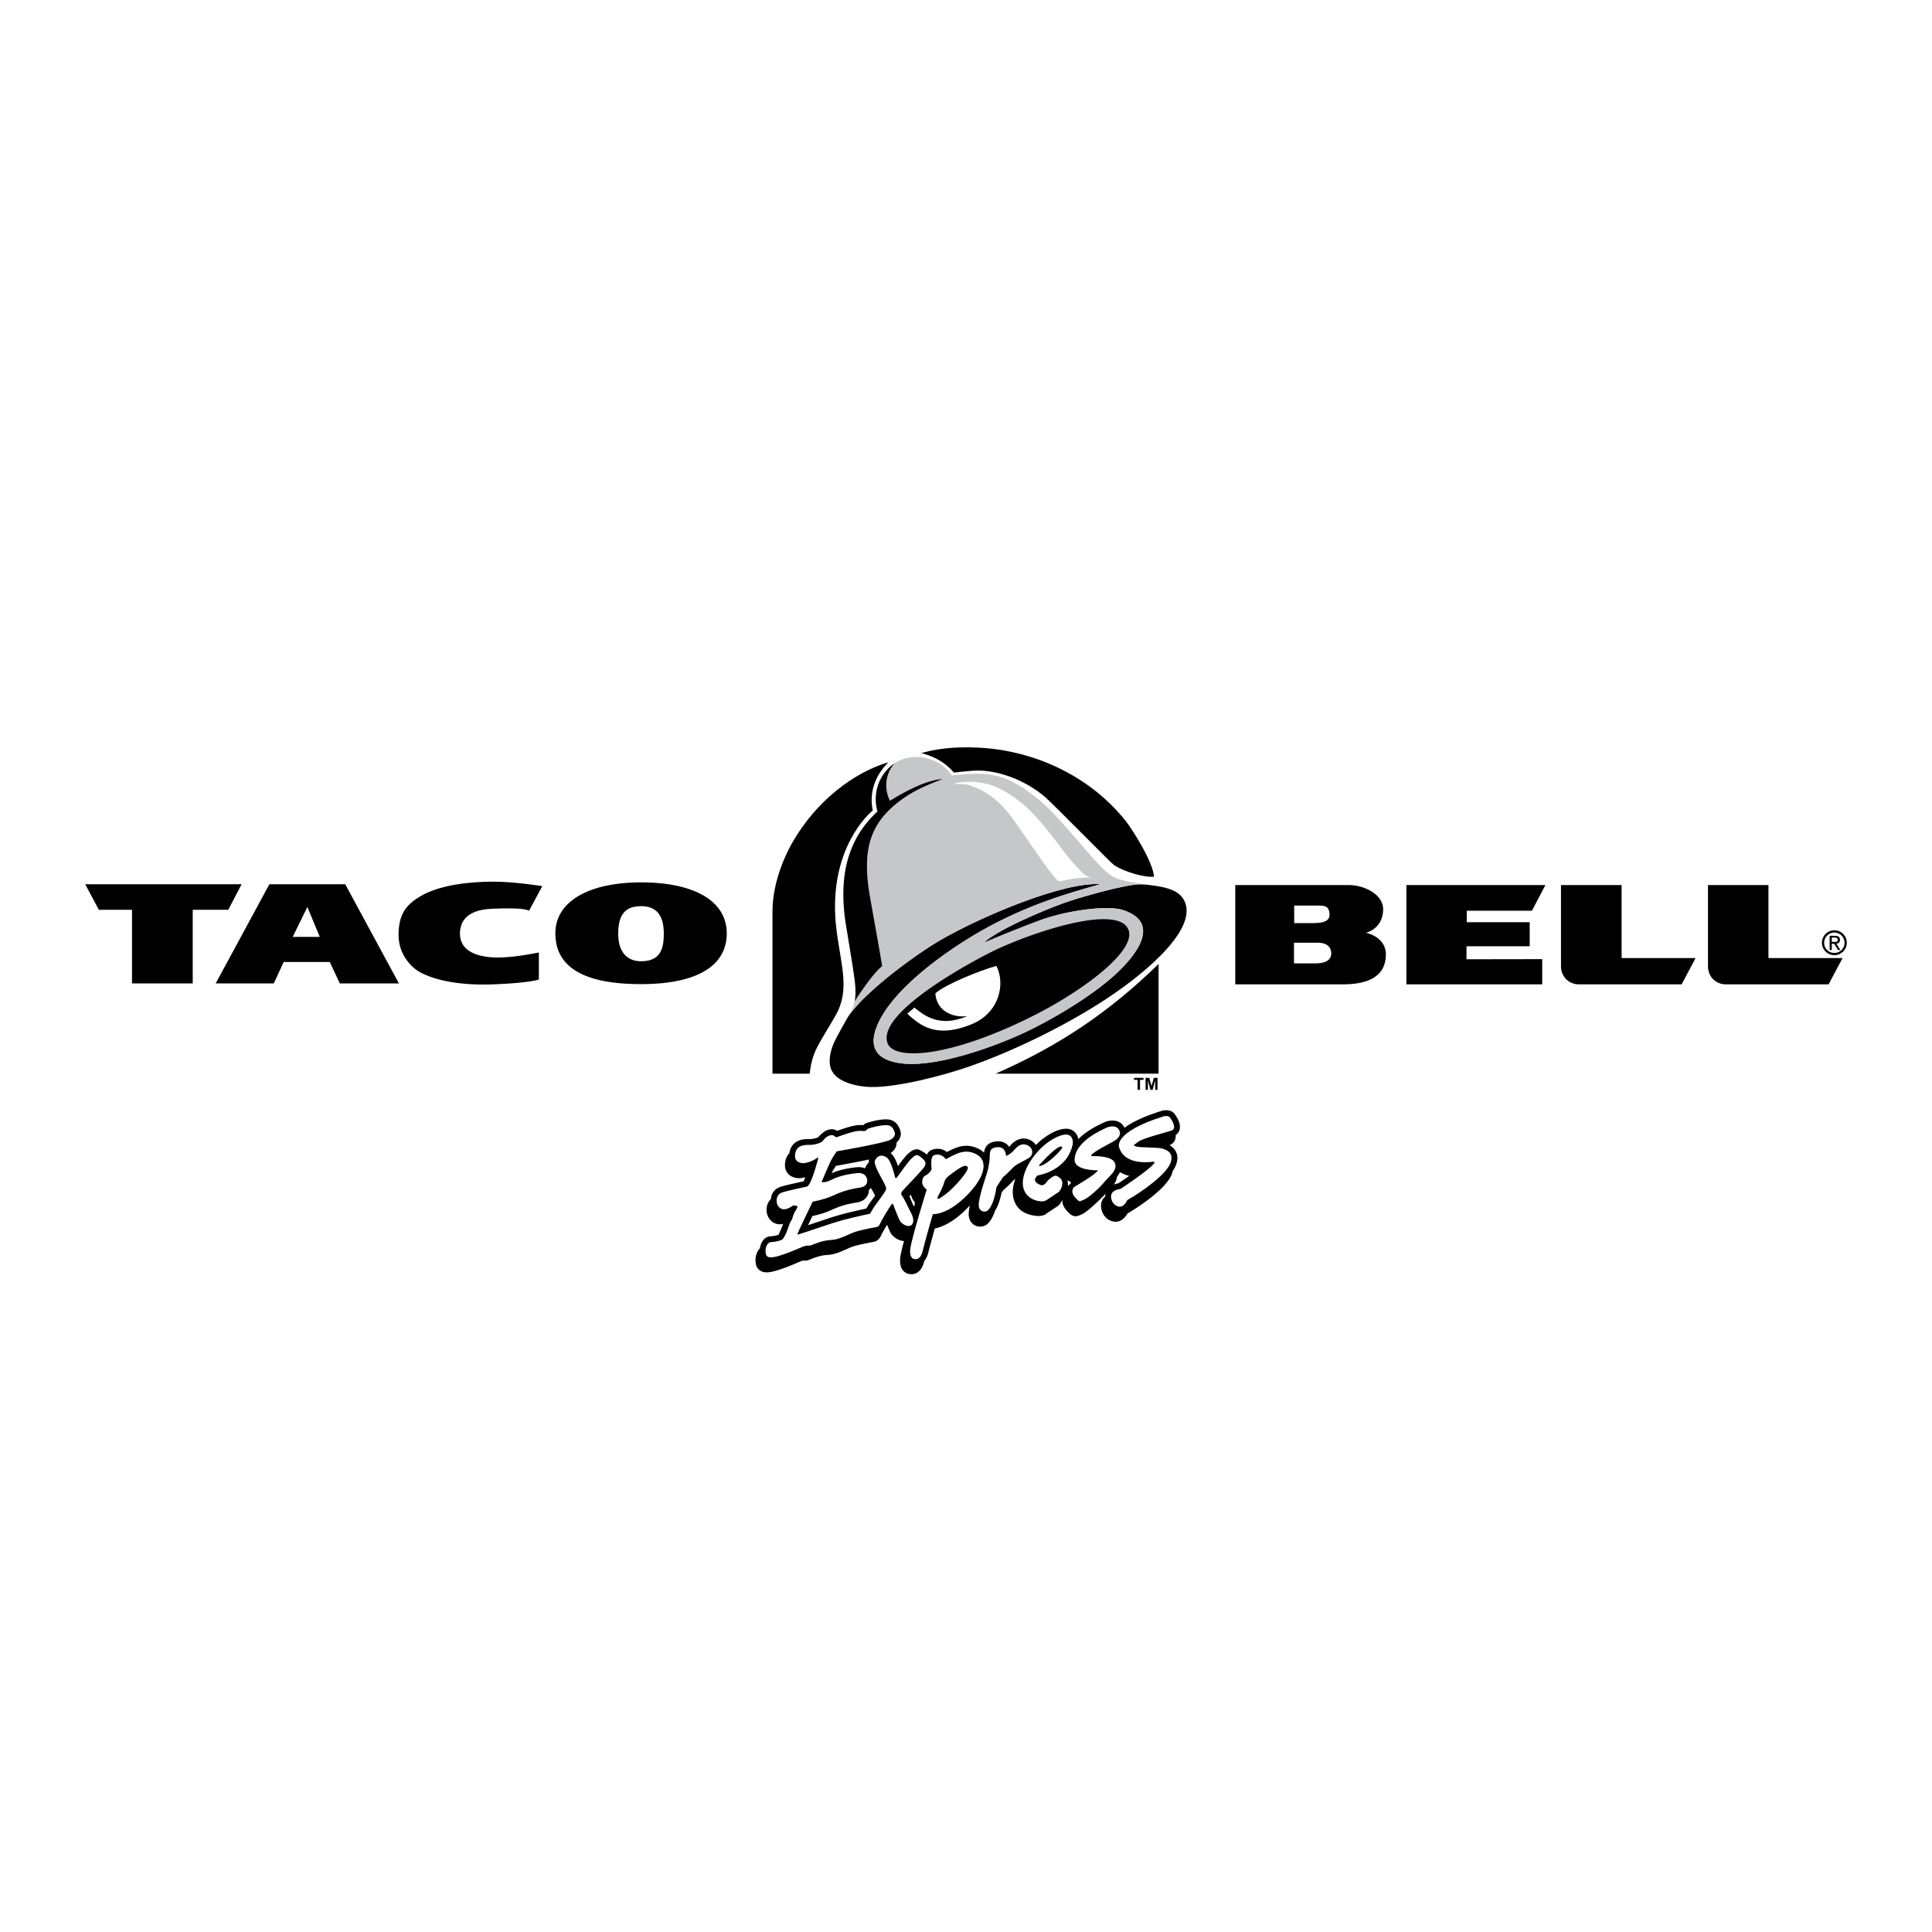 <svg xmlns="http://www.w3.org/2000/svg" width="2500" height="2500" viewBox="0 0 192.756 192.756"><g fill-rule="evenodd" clip-rule="evenodd"><path fill="#fff" d="M0 0h192.756v192.756H0V0z"/><path d="M93.596 93.926c-2.083 1.235-6.871 4.648-8.837 7.294-.248.344-1.454 2.529-1.607 2.924-.278.693-.534 1.688-.256 2.471.482 1.373 2.631 1.791 3.903 1.834 2.653.08 7.28-1.141 9.809-2.01 4.809-1.666 10.605-4.553 14.721-7.426 1.754-1.221 8.295-5.994 6.855-9.1-.432-.906-1.359-1.235-2.354-1.44-.621-.124-1.637-.249-2.047-.249-1.506 0-6.189 1.338-7.682 1.886-1.754.629-6.52 2.595-7.945 3.955.988-.446 4.525-1.872 5.84-2.332 2.58-.899 6.484-1.447 8.055-.935 4.225 1.396.562 5.087-.232 5.905-2.377 2.398-6.916 5.125-10.176 6.578-1.621.732-9.786 4.145-13.346 2.354-1.111-.57-1.389-1.6-.906-2.982 1.337-3.865 7.28-7.966 10.635-9.852 4.393-2.463 8.311-3.625 11.752-4.583-3.661-.263-12.016 3.252-16.182 5.708z"/><path d="M86.426 99.379c2.288-2.207 5.548-4.488 7.17-5.453 4.166-2.456 12.521-5.971 16.181-5.708-3.441.957-7.359 2.12-11.752 4.583-3.355 1.886-9.297 5.986-10.635 9.852-.482 1.383-.205 2.412.906 2.982 3.56 1.791 11.725-1.621 13.346-2.354 3.26-1.453 7.799-4.18 10.176-6.578.795-.818 4.457-4.509.232-5.905-1.57-.512-5.475.036-8.055.935-1.314.46-4.852 1.886-5.84 2.332 1.426-1.36 6.191-3.326 7.945-3.955 1.492-.548 6.176-1.886 7.682-1.886.066 0 .146 0 .242.007.182.015.402.037.643.066h.008c.072.015-2.281-.292-3.172-.628-.607-.227-1.119-.614-1.887-1.433-1.805-1.937-4.225-5.058-6.08-6.535-3.201-2.58-4.861-2.741-8.552-2.338-1.242-1.747-3.523-2.244-5.189-1.506a4.14 4.14 0 0 0-.534.278 3.339 3.339 0 0 0-.46 3.757c.007-.007 3.15-2.068 5.233-2.164-.263.103-.512.212-.753.3-.197.073-.402.161-.584.234-.314.139-.622.271-.914.416a11.66 11.66 0 0 0-1.82 1.09c-3.033 2.222-4.049 4.772-3.15 9.787.176.964.468 2.594.731 4.078.197 1.141.387 2.2.467 2.763-.877.68-2.258 2.748-2.741 3.502a4.076 4.076 0 0 1-.519 1.336l.007-.014c.067-.087.871-1.132 1.668-1.841z" fill="#c6c7c9"/><path d="M102.652 80.763c1.973 1.907 3.449 4.378 4.896 5.84.104.095.197.219.314.336.205.241.49.482.994.628-1.725-.022-2.471.263-3.217.373-.701-.497-3.033-4.071-4.457-6.066-1.023-1.433-2.26-2.792-4.481-3.537-.395-.139-.921-.117-1.315-.088-.139.015-.154-.088-.015-.109a7.199 7.199 0 0 1 2.603-.037c1.733.284 3.501 1.527 4.678 2.66z" fill="#fff"/><path d="M24.104 88.221h-15.6l1.357 2.55h3.309v7.344h6.058v-7.344h3.543l1.333-2.55zM21.52 98.115h5.8l.983-2.14h4.596l1.006 2.14h5.894l-5.357-9.894h-7.566l-5.356 9.894z"/><path fill="#fff" d="M30.666 90.49l1.239 2.982h-2.701l1.462-2.982z"/><path d="M53.762 97.729v-2.701s-2.749.596-4.596.491c-1.872-.117-3.263-.784-3.274-2.351 0-2.07 1.895-2.456 3.274-2.503 3.076-.129 3.403.129 3.625.188l1.31-2.444a17.638 17.638 0 0 1-.479-.07c-.889-.117-2.654-.374-4.456-.374-2.269.012-5.263.292-7.25 1.474-1.532.9-2.117 1.929-2.152 3.73-.035 2.21 1.45 3.45 2.152 3.835 1.964 1.041 4.76 1.299 7.25 1.205 3.637-.129 4.596-.48 4.596-.48zM63.959 98.186c5.684 0 8.549-1.883 8.549-5.064 0-3.251-3.274-5.087-8.549-5.087-5.099 0-8.549 1.836-8.549 5.087.001 4.116 4.246 5.064 8.549 5.064z"/><path d="M63.959 95.905c-1.438 0-2.28-.971-2.28-2.748 0-1.977.76-2.749 2.28-2.749 1.38 0 2.269.725 2.269 2.749.001 1.462-.315 2.748-2.269 2.748z" fill="#fff"/><path d="M183.012 95.296a1.23 1.23 0 0 0 1.24-1.228c0-.702-.549-1.251-1.24-1.251-.678 0-1.238.55-1.238 1.251a1.236 1.236 0 0 0 1.238 1.228z"/><path d="M183.012 95.075a1.008 1.008 0 0 1-1.016-1.006 1.02 1.02 0 0 1 1.016-1.029 1.02 1.02 0 0 1 1.018 1.029 1.01 1.01 0 0 1-1.018 1.006z" fill="#fff"/><path d="M182.756 94.162H183l.375.62h.234l-.387-.631c.199-.023.352-.129.352-.386 0-.27-.164-.398-.492-.398h-.537v1.415h.211v-.62z"/><path d="M182.756 93.975v-.433h.291c.152 0 .305.035.305.21 0 .222-.152.222-.34.222h-.256v.001z" fill="#fff"/><path d="M138.27 95.262c.023-1.825-1.988-2.199-1.988-2.199s1.66-.351 1.719-2.304c.023-1.556-1.93-2.433-3.344-2.456h-11.414v9.906h10.643c2.079.012 4.348-.469 4.384-2.947z"/><path d="M131.697 90.35c.689.012.9.233.947.818.094.936-1.041.936-2.105.936-.689-.012-1.416 0-1.416 0V90.35h2.574zM129.102 96.115v-2.058h2.479c.818.023 1.217.444 1.24 1.006.035 1.111-1.357 1.052-1.779 1.052h-1.94z" fill="#fff"/><path d="M167.775 98.209l1.391-2.62h-7.379v-7.286h-6.047v8.117c0 1.053.83 1.789 1.777 1.789h10.258zM140.316 98.209h13.553v-2.515l-7.555.012v-1.298h6.305V92.01h-6.281v-1.146h6.502l1.346-2.561h-13.87v9.906zM182.439 98.209l1.393-2.62h-7.393v-7.286h-6.033v8.117c0 1.053.818 1.789 1.766 1.789h10.267zM99.334 107.119h16.256V96.178c-4.963 4.832-9.912 8.156-16.256 10.941zM113.492 108.734h.248v-.994h.35v-.205h-.949v.205h.351v.994zM114.295 108.734h.234v-.943l.248.943h.219l.256-.943v.943h.234v-1.199h-.365l-.234.819-.227-.819h-.365v1.199zM77.07 90.958v16.161h3.713c.263-2.273.87-2.828 2.566-5.773 1.505-2.604.533-5.072.102-8.632-.877-7.148 2.543-10.964 3.625-11.848-.373-1.776.205-3.464 1.557-4.81-2.39.666-6.563 2.909-9.48 7.835-.387.651-2.083 3.662-2.083 7.067zM95.175 77.079c.431-.044.825-.095 1.22-.125.329-.029.652-.066.964-.073 2.121-.066 4.883.891 6.945 2.667.672.585 6.584 6.585 6.811 6.739 1.162.774 3.195 1.279 4.014 1.184-.059-1.447-2.201-4.794-2.828-5.577-3.846-4.802-9.451-6.921-14.086-7.265-1.973-.139-4.224-.103-6.292.512 2.229.549 3.157 1.872 3.252 1.938z"/><path d="M89.262 76.136l-.022.015c-1.557 1.096-2.207 2.989-1.695 4.81-3.077 2.835-3.787 6.534-3.231 10.759.205 1.359.855 5.109.98 6.292.087.783.072 1.383-.022 1.887.482-.754 1.864-2.822 2.741-3.502-.197-1.308-.899-5.145-1.199-6.841-.899-5.014.117-7.565 3.15-9.787 1.499-1.09 3.033-1.623 4.071-2.04-2.083.095-5.226 2.156-5.233 2.164a3.339 3.339 0 0 1 .46-3.757zM88.567 104.115c.702 1.711 6.227 1.396 14.522-2.77 4.949-2.486 10.672-6.696 9.4-8.779-1.33-2.186-8.99.263-13.105 2.178-2.118 1.009-12.066 6.293-10.817 9.371z"/><path d="M96.542 101.375c-1.389.555-2.536.68-3.786.152-.628-.248-1.505-.979-1.527-1l-.709.613.051.043.051.045c.03.029.066.064.103.094.073.059.146.125.219.197.19.146.38.309.606.469 1.696 1.234 3.596.922 5.38.205 2.792-1.141 3.399-4.043 2.477-5.826-1.717.482-5.13 1.865-6.088 2.742.139 1.877 1.885 2.455 3.223 2.266z" fill="#fff"/><path d="M117.682 112.725c.182-.617-.289-1.32-.5-1.594-.393-.512-1.107-.352-1.246-.314-.008.004-.016.006-.023.008-1.662.52-2.906 1.086-3.723 1.695a1.453 1.453 0 0 0-.09-.16c-.463-.729-1.387-.605-1.857-.416l-.021.01c-1.156.516-2.035 1.082-2.635 1.695-.051-.27-.176-.576-.467-.795-.453-.34-1.104-.318-1.934.064-.652.303-1.283.768-1.832 1.32a1.37 1.37 0 0 0-.324-.34c-.707-.529-1.604-.367-2.232.402a2.517 2.517 0 0 1-.113.127 1.38 1.38 0 0 0-.201-.23c-.195-.176-.541-.373-1.082-.318-.188.02-.762.078-1.055.58a1.343 1.343 0 0 0-.164.549 1.986 1.986 0 0 0-.494-.359c-1.295-.686-2.354-.168-3.211.289-.335-.258-.84-.443-1.474-.232a.86.86 0 0 0-.525.492c-.016-.016-.632-.527-.987-.533-.356-.006-.599.195-.855.41-.262.219-.635.705-1.045 1.27-.225-.676-.456-1.08-.735-1.301.403-.281.607-.65.592-1.049.417-.375.536-.867.312-1.371l-.011-.025c-.048-.113-.148-.35-.358-.553-.262-.256-.609-.381-1.006-.367-.16-.004-.821.008-1.979.381-.11.037-.279.195-.28.197-.057-.006-.258-.014-.258-.014-.36-.002-.84.041-2.345.58-.275-.17-.584-.201-.921-.094-.49.156-.949.711-.96.725-.092.055-.39.158-.694.184-.035.004-.106.004-.174.004-.283 0-.709 0-1.106.17-.364.154-.809.496-.912 1.244-.213.219-.389.539-.434 1.01-.052.555.159.895.346 1.082.448.451 1.125.406 1.201.398l.023-.002c.038-.006.206-.029.441-.096-.047.15-.09.285-.131.406-.568.123-1.987.434-2.379.574-.54.195-.867.637-.913 1.211-.314.293-.467.729-.421 1.24.067.74.665 1.297 1.361 1.268.096-.004.19-.018.281-.039l-.001.004c-.061.211-.434 1.029-.454 1.086a3.448 3.448 0 0 1-.83.15h-.01c-.653.062-.953.703-1.022 1.199-.338.336-.459.883-.437 1.217l.003.047c.01.199.03.613.378.898.26.211.608.279 1.064.207.784-.121 2.035-.627 2.947-1.029.284-.125.374-.121.46-.115.082.004.207.01.357-.031a2.74 2.74 0 0 0 .281-.104c.353-.139 1.009-.398 1.616-.424.729-.027 1.374-.316 1.942-.57.233-.104.454-.201.655-.271.492-.166 1.425-.346 1.874-.432.32-.061.426-.08.53-.164.099-.064.307-.219.437-.557l-.001.006c.053-.125.324-.6.582-1.029.142.346.288.682.356.809.199.371.761.793 1.334.812-.2.748-.35 1.387-.379 1.701-.054.58.062 1.02.344 1.305a.998.998 0 0 0 .643.295c.187.027.437.006.678-.133.349-.199.593-.582.725-1.137l.009-.039c.187-.213.325-.506.414-.877.125-.521.406-1.537.639-2.363.668-.139 1.772-.576 3.104-1.893.14-.139.271-.275.396-.41-.097.436-.14.779-.114 1.021.051.471.3.834.685 1 .361.154.811.109 1.094-.107.402-.307.668-.855.844-1.385.357-.547.549-1.285.643-1.785l.168-.254c.408-.334.908-.861 1.008-.971.057-.051.129-.104.209-.156-.178.479-.271.951-.258 1.383.021.688.281 1.275.752 1.695.57.51 2.041.871 2.609.375.092-.082.24-.162.385-.26.215-.146.479-.328.615-.402.23-.127.445-.4.584-.719-.02.324.084.699.424 1.07.232.256.389.416.59.506.326.143.59.023.748-.049.049-.023.1-.045.162-.068.629-.232 2.354-2.016 2.385-2.051a1.398 1.398 0 0 0-.027.26 1.204 1.204 0 0 0-.42 1.022c.039.533.299.994.715 1.268.348.229.758.293 1.098.174.414-.145.689-.525.826-.762 1.17-.682 3.852-2.473 4.406-3.893a2.49 2.49 0 0 0 .105-.348c.137-.193.244-.385.316-.568.201-.516.201-.975 0-1.369a1.52 1.52 0 0 0-.643-.641.912.912 0 0 0 .586-.609c.039-.133.049-.27.035-.404a.914.914 0 0 0 .386-.514z"/><path d="M83.401 116.316c.418-.074 1.317-.234 2.245-.416.41-.08.764-.152 1.068-.217a.904.904 0 0 0-.028.291 1.649 1.649 0 0 0-.347.496.734.734 0 0 0-.037.096 1.685 1.685 0 0 0-.833-.109c-.881.086-1.738.281-2.351.535-.05.021-.097.043-.144.062l.079-.182c.105-.184.245-.403.348-.556zM81.058 121.322c.4-.086 1.131-.266 1.726-.529l.056-.025c.742-.33 1.328-.59 2.636-.795.59-.092.885-.377 1.028-.602a1.19 1.19 0 0 0 .186-.648 1.23 1.23 0 0 0 .198-.211c.073.133.123.221.127.227l.003.006c.107.18.215.385.292.549l-.204.277c-.285.387-.449.611-.524.754a4.277 4.277 0 0 1-.144.252c-1.841.387-2.961.711-3.578.912l-1.263.422-.982.326c.143-.298.294-.608.443-.915z" fill="#fff"/><path d="M88.381 112.26s-.6-.035-1.798.354c0 0-.123.158-.264.211s-.194 0-.423 0c-.229 0-.582-.035-2.327.6 0 0-.124.053-.194.018s-.211-.283-.599-.158c-.388.123-.582.422-.723.58s-.652.318-1.057.354c-.406.035-1.566-.164-1.675.986-.088.934.917.846.917.846s.688-.088 1.269-.51c0 0 .194-.143.124.053-.071.193-.617 2.467-1.093 2.783 0 0-2.08.441-2.521.6s-.563.547-.529.934c.035.389.335.758.758.74s.864-.369.864-.369.582-.07.423.229c-.159.301-.317.477-.423.846-.105.371-.105.318-.247.547s-.493 1.691-.952 1.832c-.458.143-.652.16-1.022.195-.371.035-.529.617-.511.881s-.018.74.775.617 2.203-.723 2.802-.986c.599-.266.705-.125.898-.178.194-.053 1.128-.512 2.027-.547s1.709-.562 2.432-.811c.723-.246 2.221-.492 2.238-.51s.159-.07.247-.301c.088-.229.97-1.727 1.164-1.938 0 0 .105-.158.176.07s.529 1.357.652 1.586c.124.229.617.582.987.494.37-.09.476-.617.141-1.252-.335-.635-.723-1.551-.987-1.85 0 0-.07-.195.106-.389s1.498-1.586 1.868-2.01c.37-.422.687-.74.141-1.215-.546-.477-.617-.424-1.04-.07-.423.352-1.463 1.92-1.533 1.973-.071.053-.124.07-.159 0s-.375-1.719-.864-2.025c-.476-.301-.903-.215-1.163.334-.159.334.652 1.727.652 1.727s.494.828.476 1.094c-.018.264-1.164 1.674-1.322 1.973-.159.301-.265.441-.265.441s.159.018-.176.088-2.221.459-3.613.916c-1.392.459-3.437 1.164-3.489 1.129s1.533-3.279 1.533-3.279 1.093-.193 1.886-.545c.793-.354 1.42-.643 2.837-.863.899-.143.705-.83.705-.83s-.088-.703-.987-.615c-.898.088-1.674.281-2.185.492-.511.213-.829.477-1.375.406 0 0 .758-1.799.952-2.168.194-.371.564-.898.564-.898s4.812-.828 5.375-1.164c.564-.334.441-.688.371-.846-.069-.161-.227-.637-.844-.602z" fill="#fff"/><path d="M94.361 115.656s-.392-.66-1.175-.4c-.422.141-.235 1.363-.235 1.363s-.098.391-.681.705c-.306.164-.259.705-.259.705s0 .305.447.658c0 0-1.551 4.957-1.645 5.969-.094 1.01.47.963.47.963s.541.164.775-.822c.235-.986 1.011-3.666 1.011-3.666s1.363.141 3.313-1.785c1.95-1.928 2.233-3.549 1.034-4.184-1.199-.635-2.138.024-3.055.494z" fill="#fff"/><path d="M98.496 120.803c-.176.135-.775.164-.846-.494s.705-2.891.799-3.219c.096-.33.143-.424.26-1.199s-.164-1.34.752-1.434.916.869.916.869.447-.141.869-.656c.424-.518.963-.658 1.434-.307s.352.916 0 1.152c-.352.234-1.176.562-1.574.939 0 0-.611.658-1.033.986 0 0-.424.635-.658 1.01-.001.001-.214 1.812-.919 2.353z" fill="#fff"/><path d="M103.502 117.277s2.961-.4 3.525-3.125c0 0 .234-1.551-1.598-.705-1.834.846-3.432 3.125-3.385 4.629s1.457 1.832 2.045 1.785c0 0 .164-.023.422-.188.26-.164.777-.541 1.035-.682s.729-1.033.211-1.457c-.518-.422-.588-.234-1.221.236 0 0-.33.633-.754.445-.421-.186-.774-.444-.28-.938zM110.459 112.484s.822-.33 1.15.188c.328.516 0 .916-.541 1.221-.539.307-1.855.941-2.209 1.363 0 0 0 .094.166.094.164 0 1.902-.07 2.207.682.307.752-.609 1.34-1.057 1.904-.445.564-1.598 1.598-2.045 1.762-.445.164-.375.307-.869-.234s-.188-.939-.117-1.012c.07-.07 2.232-1.291 2.396-1.691 0 0-2.35.07-2.326-1.057.024-1.13 1.034-2.233 3.245-3.22z" fill="#fff"/><path d="M116.721 111.484c.312.406.67 1.129.176 1.305s-2.838.758-3.312 1.111c-.477.352-.6.387-.213.492.389.105 2.168.088 2.504.176.334.088 1.338.354.898 1.48-.441 1.129-2.768 2.82-4.301 3.684 0 0-.229.512-.582.635-.352.123-.986-.193-1.039-.934s.934-.811.934-.811 2.82-1.852 3.35-2.539c0 0 .141-.193-.088-.176-.23.018-2.891.424-3.402-1.48 0 0-.582-1.48 4.441-3.049-.001.001.458-.122.634.106z" fill="#fff"/><path d="M93.562 119.398s.387-.723.529-1.094c.132-.348.141-.6.405-.846s1.498-1.18 1.797-1.145.364.152.123.58c-.242.434-1.498 1.975-2.538 2.574.001.002-.457.371-.316-.069zM103.688 116.234s1.365-1.551 2.035-1.824c0 0 .344-.088.238.133s-1.305 1.516-2.115 1.762c0 0-.246.105-.158-.071z"/><path d="M90.734 119.328l.149-.123s.15.537.379.721v.371l-.123.01s-.379-.883-.405-.979zM106.516 117.777l.045.545.273-.281s.053-.045-.01-.088c-.06-.045-.238-.193-.308-.176zM111.445 117.408a2.36 2.36 0 0 0 .291-.467c.27.166.58.293.932.379-.385.27-.766.529-1.09.742a2.185 2.185 0 0 0-.459.131c.162-.232.291-.496.326-.785z" fill="#fff"/></g></svg>